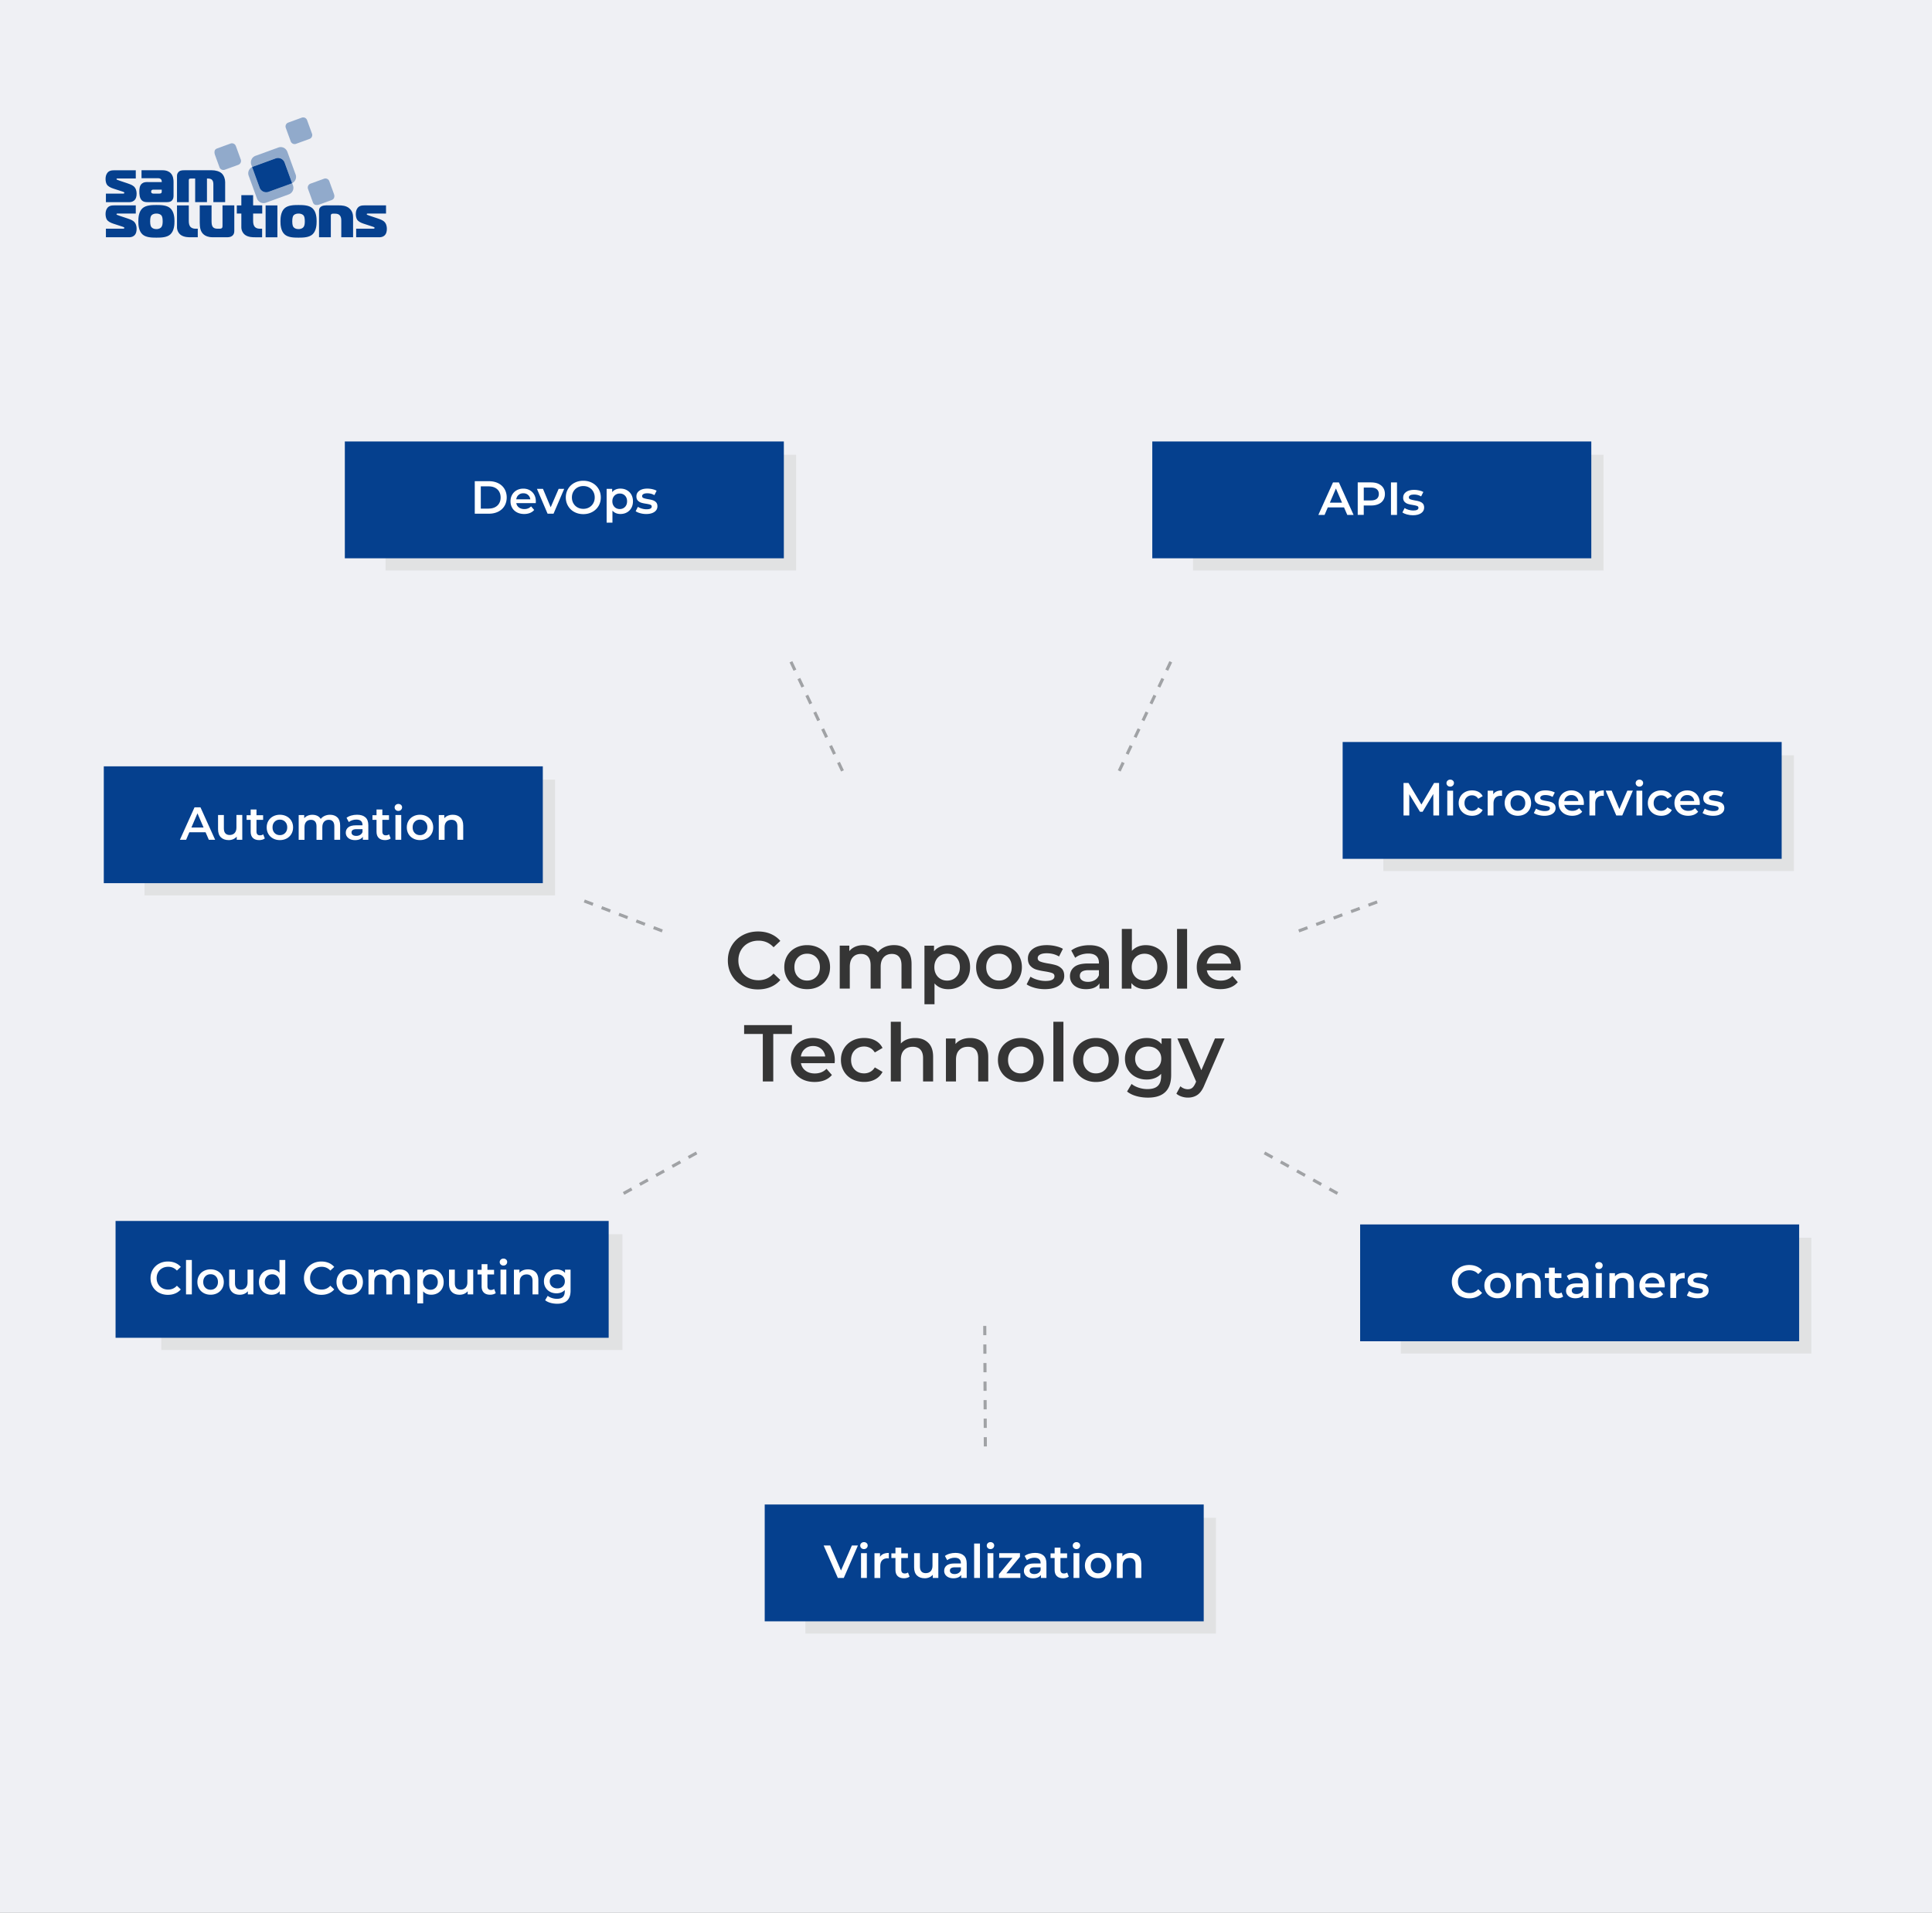 <?xml version="1.0" encoding="UTF-8"?>
<svg xmlns="http://www.w3.org/2000/svg" id="_Слой_5" width="824" height="816">
  <rect width="100%" height="100%" fill="#808080" stroke="none"/>
  <defs>
    <clipPath id="clippath">
      <path d="M0-.27h824v816.53H0z" class="cls-1"></path>
    </clipPath>
    <clipPath id="clippath-1">
      <path d="M15.48 36.6h179.04v90.44H15.48z" class="cls-1"></path>
    </clipPath>
    <clipPath id="clippath-2">
      <path d="M91.41 50.08h51.25v37.46H91.41z" class="cls-1"></path>
    </clipPath>
    <clipPath id="clippath-3">
      <path d="M91.41 61.14h11.38v11.39H91.41z" class="cls-1"></path>
    </clipPath>
    <clipPath id="clippath-4">
      <path d="M121.78 50.08h11.39v11.39h-11.39z" class="cls-1"></path>
    </clipPath>
    <clipPath id="clippath-5">
      <path d="M131.27 76.15h11.39v11.39h-11.39z" class="cls-1"></path>
    </clipPath>
    <clipPath id="clippath-6">
      <path d="M107 62.76h19.26v15.39H107z" class="cls-1"></path>
    </clipPath>
    <clipPath id="clippath-7">
      <path d="M105.87 71.26h19.26v15.39h-19.26z" class="cls-1"></path>
    </clipPath>
    <style>.cls-1{fill:none}.cls-3{fill:#05408e}.cls-4{fill:#fff}.cls-6{fill:#a0a2a5}.cls-7{fill:#e1e2e3}.cls-8{fill:#353535}.cls-16{opacity:.5}</style>
  </defs>
  <g style="clip-path:url(#clippath)">
    <path d="M-.31-.27H824v821.83H-.31z" style="fill:#eff0f4"></path>
    <path d="M316.7 420.49c-1.96-1.06-3.49-2.53-4.6-4.41-1.11-1.88-1.67-3.99-1.67-6.35s.56-4.47 1.68-6.35c1.12-1.88 2.66-3.35 4.62-4.41s4.15-1.6 6.57-1.6c1.97 0 3.76.34 5.39 1.03 1.62.69 3 1.68 4.12 2.99l-2.88 2.71c-1.74-1.88-3.88-2.81-6.42-2.81-1.65 0-3.12.36-4.43 1.08-1.3.72-2.32 1.72-3.06 3-.73 1.28-1.1 2.74-1.1 4.36s.37 3.08 1.1 4.36 1.75 2.28 3.06 3c1.3.72 2.78 1.08 4.43 1.08 2.54 0 4.68-.95 6.42-2.85l2.88 2.75c-1.12 1.3-2.5 2.3-4.14 2.99-1.64.69-3.44 1.03-5.41 1.03-2.43 0-4.62-.53-6.57-1.6ZM339.23 420.78c-1.49-.8-2.65-1.92-3.48-3.35s-1.25-3.05-1.25-4.86.42-3.42 1.25-4.84c.84-1.42 2-2.53 3.48-3.33 1.49-.8 3.16-1.2 5.01-1.2s3.56.4 5.05 1.2c1.49.8 2.65 1.91 3.48 3.33.84 1.42 1.25 3.03 1.25 4.84s-.42 3.43-1.25 4.86-2 2.54-3.48 3.35c-1.49.8-3.17 1.2-5.05 1.2s-3.52-.4-5.01-1.2Zm8.92-4.05c1.03-1.05 1.54-2.44 1.54-4.15s-.51-3.1-1.54-4.15-2.33-1.58-3.91-1.58-2.88.53-3.9 1.58-1.53 2.44-1.53 4.15.51 3.1 1.53 4.15c1.02 1.05 2.32 1.58 3.9 1.58s2.88-.53 3.91-1.58ZM386.76 405.22c1.35 1.34 2.02 3.35 2.02 6.02v10.5h-4.29v-9.95c0-1.6-.35-2.81-1.06-3.62s-1.73-1.22-3.05-1.22c-1.44 0-2.6.48-3.47 1.42-.87.95-1.3 2.3-1.3 4.07v9.3h-4.29v-9.95c0-1.6-.36-2.81-1.06-3.62s-1.73-1.22-3.05-1.22c-1.46 0-2.63.47-3.48 1.41-.86.94-1.29 2.3-1.29 4.08v9.3h-4.29v-18.33h4.08v2.33c.69-.82 1.55-1.45 2.57-1.89 1.03-.43 2.17-.65 3.43-.65 1.37 0 2.59.26 3.65.77s1.91 1.28 2.52 2.28c.76-.96 1.73-1.71 2.92-2.25s2.51-.81 3.95-.81c2.31 0 4.14.67 5.49 2.01ZM409.23 404.38c1.41.78 2.51 1.88 3.31 3.29.8 1.42 1.2 3.06 1.2 4.91s-.4 3.5-1.2 4.93-1.9 2.53-3.31 3.31c-1.41.78-3 1.17-4.79 1.17-2.47 0-4.43-.82-5.87-2.47v8.89h-4.29v-24.98h4.08v2.4c.71-.87 1.58-1.52 2.63-1.96s2.19-.65 3.45-.65c1.78 0 3.38.39 4.79 1.17Zm-1.37 12.36c1.02-1.05 1.53-2.44 1.53-4.15s-.51-3.1-1.53-4.15-2.32-1.58-3.9-1.58c-1.03 0-1.96.23-2.78.7s-1.48 1.14-1.96 2.01c-.48.87-.72 1.88-.72 3.02s.24 2.15.72 3.02c.48.87 1.13 1.54 1.96 2.01s1.75.7 2.78.7c1.58 0 2.88-.53 3.9-1.58ZM421.05 420.78c-1.49-.8-2.65-1.92-3.48-3.35s-1.25-3.05-1.25-4.86.42-3.42 1.25-4.84c.84-1.42 2-2.53 3.48-3.33 1.49-.8 3.16-1.2 5.01-1.2s3.56.4 5.05 1.2c1.49.8 2.65 1.91 3.48 3.33.84 1.42 1.25 3.03 1.25 4.84s-.42 3.43-1.25 4.86-2 2.54-3.48 3.35c-1.49.8-3.17 1.2-5.05 1.2s-3.52-.4-5.01-1.2Zm8.92-4.05c1.03-1.05 1.54-2.44 1.54-4.15s-.51-3.1-1.54-4.15-2.33-1.58-3.91-1.58-2.88.53-3.9 1.58-1.53 2.44-1.53 4.15.51 3.1 1.53 4.15c1.02 1.05 2.32 1.58 3.9 1.58s2.88-.53 3.91-1.58ZM441.26 421.4c-1.42-.39-2.55-.88-3.4-1.48l1.65-3.26c.82.55 1.81.99 2.97 1.32s2.29.5 3.41.5c2.56 0 3.84-.68 3.84-2.03 0-.64-.33-1.09-.98-1.34-.65-.25-1.7-.49-3.14-.72-1.51-.23-2.74-.49-3.69-.79-.95-.3-1.77-.82-2.47-1.56-.7-.74-1.05-1.78-1.05-3.11 0-1.74.73-3.13 2.18-4.17 1.45-1.04 3.41-1.56 5.89-1.56 1.26 0 2.52.14 3.77.43s2.29.67 3.09 1.15l-1.65 3.26c-1.56-.92-3.31-1.37-5.25-1.37-1.26 0-2.21.19-2.87.57s-.98.88-.98 1.49c0 .69.35 1.17 1.05 1.46s1.78.56 3.24.81c1.46.23 2.67.49 3.6.79.94.3 1.74.8 2.42 1.51.67.71 1.01 1.72 1.01 3.02 0 1.72-.74 3.09-2.23 4.12-1.49 1.03-3.51 1.54-6.08 1.54-1.49 0-2.94-.19-4.36-.58ZM470.83 405.15c1.43 1.29 2.15 3.24 2.15 5.85v10.74h-4.05v-2.23c-.53.8-1.27 1.41-2.25 1.84-.97.42-2.15.63-3.52.63s-2.57-.23-3.6-.7c-1.03-.47-1.83-1.12-2.38-1.96-.56-.84-.84-1.78-.84-2.83 0-1.65.61-2.97 1.84-3.97 1.22-1 3.15-1.49 5.78-1.49h4.74v-.27c0-1.28-.38-2.26-1.15-2.95-.77-.69-1.9-1.03-3.41-1.03-1.03 0-2.04.16-3.04.48-1 .32-1.84.77-2.52 1.34l-1.68-3.12c.96-.73 2.12-1.29 3.47-1.68 1.35-.39 2.78-.58 4.29-.58 2.7 0 4.77.65 6.2 1.94Zm-3.91 12.97c.84-.49 1.42-1.19 1.77-2.11v-2.13h-4.43c-2.47 0-3.71.81-3.71 2.44 0 .78.31 1.4.93 1.85s1.48.69 2.57.69 2.03-.25 2.87-.74ZM493.41 404.38c1.41.78 2.51 1.88 3.31 3.29.8 1.42 1.2 3.06 1.2 4.91s-.4 3.5-1.2 4.93-1.9 2.53-3.31 3.31c-1.41.78-3 1.17-4.79 1.17-1.26 0-2.41-.22-3.45-.65a6.623 6.623 0 0 1-2.63-1.96v2.37h-4.08v-25.47h4.29v9.37c.73-.8 1.6-1.41 2.59-1.82 1-.41 2.09-.62 3.28-.62 1.78 0 3.38.39 4.79 1.17Zm-1.37 12.36c1.02-1.05 1.53-2.44 1.53-4.15s-.51-3.1-1.53-4.15-2.32-1.58-3.9-1.58c-1.03 0-1.96.23-2.78.7s-1.48 1.14-1.96 2.01c-.48.87-.72 1.88-.72 3.02s.24 2.15.72 3.02c.48.87 1.13 1.54 1.96 2.01s1.75.7 2.78.7c1.58 0 2.88-.53 3.9-1.58ZM502.01 396.28h4.29v25.47h-4.29v-25.47ZM529.09 413.95h-14.38c.25 1.35.91 2.42 1.97 3.21s2.38 1.18 3.96 1.18c2.01 0 3.67-.66 4.98-1.99l2.3 2.64c-.82.98-1.87 1.73-3.12 2.23-1.26.5-2.68.75-4.26.75-2.01 0-3.79-.4-5.32-1.2-1.53-.8-2.72-1.92-3.55-3.35s-1.25-3.05-1.25-4.86.41-3.39 1.22-4.82 1.94-2.55 3.38-3.35c1.44-.8 3.07-1.2 4.87-1.2s3.38.39 4.79 1.18c1.41.79 2.51 1.9 3.29 3.33.79 1.43 1.18 3.08 1.18 4.96 0 .3-.02.72-.07 1.27Zm-12.68-6.09c-.95.81-1.53 1.89-1.73 3.24h10.4c-.18-1.33-.74-2.4-1.68-3.23-.94-.82-2.11-1.24-3.5-1.24s-2.53.41-3.48 1.22ZM325.33 441.1h-7.96v-3.78h20.39v3.78h-7.96v20.25h-4.46V441.1ZM355.98 453.55H341.6c.25 1.35.91 2.42 1.97 3.21s2.38 1.18 3.96 1.18c2.01 0 3.67-.66 4.98-1.99l2.3 2.64c-.82.98-1.87 1.73-3.12 2.23-1.26.5-2.68.75-4.26.75-2.01 0-3.79-.4-5.32-1.2-1.53-.8-2.72-1.92-3.55-3.35s-1.25-3.05-1.25-4.86.41-3.39 1.22-4.82 1.94-2.55 3.38-3.35c1.44-.8 3.07-1.2 4.87-1.2s3.38.39 4.79 1.18c1.41.79 2.51 1.9 3.29 3.33.79 1.43 1.18 3.08 1.18 4.96 0 .3-.02.72-.07 1.27Zm-12.68-6.09c-.95.81-1.53 1.89-1.73 3.24h10.4c-.18-1.33-.74-2.4-1.68-3.23-.94-.82-2.11-1.24-3.5-1.24s-2.53.41-3.48 1.22ZM363.46 460.38c-1.51-.8-2.69-1.92-3.53-3.35-.85-1.43-1.27-3.05-1.27-4.86s.42-3.42 1.27-4.84c.85-1.42 2.02-2.53 3.52-3.33 1.5-.8 3.21-1.2 5.13-1.2 1.81 0 3.39.37 4.75 1.1s2.39 1.78 3.07 3.16l-3.29 1.92c-.53-.85-1.18-1.48-1.97-1.9a5.43 5.43 0 0 0-2.59-.64c-1.6 0-2.93.52-3.98 1.56-1.05 1.04-1.58 2.43-1.58 4.17s.52 3.13 1.56 4.17 2.37 1.56 4 1.56c.94 0 1.8-.21 2.59-.64.79-.42 1.45-1.06 1.97-1.91l3.29 1.92a7.376 7.376 0 0 1-3.11 3.17c-1.36.74-2.94 1.12-4.72 1.12-1.9 0-3.6-.4-5.11-1.2ZM395.89 444.84c1.4 1.35 2.09 3.35 2.09 6.01v10.5h-4.29v-9.95c0-1.6-.38-2.81-1.13-3.62s-1.83-1.22-3.23-1.22c-1.58 0-2.83.48-3.74 1.42-.92.95-1.37 2.32-1.37 4.1v9.27h-4.29v-25.47h4.29v9.27c.71-.75 1.58-1.33 2.63-1.73 1.04-.4 2.2-.6 3.48-.6 2.31 0 4.16.68 5.56 2.03ZM419.4 444.84c1.4 1.35 2.09 3.35 2.09 6.01v10.5h-4.29v-9.95c0-1.6-.38-2.81-1.13-3.62s-1.83-1.22-3.23-1.22c-1.58 0-2.83.48-3.74 1.42-.92.95-1.37 2.32-1.37 4.1v9.27h-4.29v-18.33h4.08v2.37c.71-.85 1.6-1.49 2.68-1.92s2.29-.65 3.64-.65c2.31 0 4.16.68 5.56 2.03ZM430.35 460.38c-1.49-.8-2.65-1.92-3.48-3.35s-1.25-3.05-1.25-4.86.42-3.42 1.25-4.84c.84-1.42 2-2.53 3.48-3.33 1.49-.8 3.16-1.2 5.01-1.2s3.56.4 5.05 1.2c1.49.8 2.65 1.91 3.48 3.33.84 1.42 1.25 3.03 1.25 4.84s-.42 3.43-1.25 4.86-2 2.54-3.48 3.35c-1.49.8-3.17 1.2-5.05 1.2s-3.52-.4-5.01-1.2Zm8.92-4.05c1.03-1.05 1.54-2.44 1.54-4.15s-.51-3.1-1.54-4.15-2.33-1.58-3.91-1.58-2.88.53-3.9 1.58-1.53 2.44-1.53 4.15.51 3.1 1.53 4.15c1.02 1.05 2.32 1.58 3.9 1.58s2.88-.53 3.91-1.58ZM449.26 435.88h4.29v25.47h-4.29v-25.47ZM462.4 460.38c-1.49-.8-2.65-1.92-3.48-3.35s-1.25-3.05-1.25-4.86.42-3.42 1.25-4.84c.84-1.42 2-2.53 3.48-3.33 1.49-.8 3.16-1.2 5.01-1.2s3.56.4 5.05 1.2c1.49.8 2.65 1.91 3.48 3.33.84 1.42 1.25 3.03 1.25 4.84s-.42 3.43-1.25 4.86-2 2.54-3.48 3.35c-1.49.8-3.17 1.2-5.05 1.2s-3.52-.4-5.01-1.2Zm8.92-4.05c1.03-1.05 1.54-2.44 1.54-4.15s-.51-3.1-1.54-4.15-2.33-1.58-3.91-1.58-2.88.53-3.9 1.58-1.53 2.44-1.53 4.15.51 3.1 1.53 4.15c1.02 1.05 2.32 1.58 3.9 1.58s2.88-.53 3.91-1.58ZM499.5 443.02v15.55c0 6.45-3.29 9.68-9.88 9.68-1.76 0-3.43-.22-5.01-.67s-2.88-1.09-3.91-1.94l1.92-3.23c.8.66 1.81 1.2 3.04 1.6 1.22.4 2.46.6 3.72.6 2.01 0 3.49-.46 4.43-1.37s1.41-2.31 1.41-4.19v-.96c-.73.8-1.63 1.41-2.68 1.82-1.05.41-2.21.62-3.47.62-1.74 0-3.31-.37-4.72-1.12-1.41-.74-2.52-1.79-3.33-3.14s-1.22-2.9-1.22-4.63.41-3.28 1.22-4.62c.81-1.34 1.92-2.37 3.33-3.11 1.41-.73 2.98-1.1 4.72-1.1 1.33 0 2.53.22 3.62.65s2 1.1 2.73 1.99v-2.44h4.08Zm-5.78 12.41c1.04-.97 1.56-2.24 1.56-3.79s-.52-2.78-1.56-3.74c-1.04-.96-2.37-1.44-4-1.44s-2.99.48-4.03 1.44-1.56 2.21-1.56 3.74.52 2.82 1.56 3.79c1.04.97 2.38 1.46 4.03 1.46s2.96-.49 4-1.46ZM522.29 443.02l-8.58 19.8c-.8 1.99-1.77 3.39-2.92 4.2-1.14.81-2.53 1.22-4.15 1.22-.92 0-1.82-.15-2.71-.45-.89-.3-1.62-.71-2.2-1.23l1.72-3.16c.41.39.9.7 1.46.93.56.23 1.13.34 1.7.34.76 0 1.38-.19 1.87-.58.49-.39.94-1.04 1.36-1.96l.31-.72-8-18.4h4.46l5.77 13.56 5.8-13.56h4.12Z" class="cls-8"></path>
    <path d="m419.59 617.06-.02-3.96h1.32l.02 3.95h-1.32Zm-.04-7.91-.02-3.96h1.32l.02 3.95h-1.32Zm-.04-7.91-.02-3.96h1.32l.02 3.95h-1.32Zm-.04-7.91-.02-3.96h1.32l.02 3.95h-1.32Zm-.03-7.91-.02-3.96h1.32l.02 3.95h-1.32Zm-.04-7.91-.02-3.96h1.32l.02 3.95h-1.32Zm-.04-7.91-.02-3.96h1.32l.02 3.95h-1.32ZM477.95 329.14l-1.19-.56 1.69-3.58 1.19.56-1.69 3.58Zm3.38-7.16-1.19-.56 1.69-3.58 1.19.56-1.69 3.58Zm3.38-7.16-1.19-.56 1.69-3.58 1.19.56-1.69 3.58Zm3.38-7.16-1.19-.56 1.69-3.58 1.19.56-1.69 3.58Zm3.38-7.16-1.19-.56 1.69-3.58 1.19.56-1.69 3.58Zm3.38-7.16-1.19-.56 1.69-3.58 1.19.56-1.69 3.58Zm3.38-7.16-1.19-.56 1.69-3.58 1.19.56-1.69 3.58ZM358.72 329.14l-1.69-3.58 1.19-.56 1.69 3.58-1.19.56Zm-3.38-7.16-1.69-3.58 1.19-.56 1.69 3.58-1.19.56Zm-3.38-7.16-1.69-3.58 1.19-.56 1.69 3.58-1.19.56Zm-3.38-7.16-1.69-3.58 1.19-.56 1.69 3.58-1.19.56Zm-3.38-7.16-1.69-3.58 1.19-.56 1.69 3.58-1.19.56Zm-3.38-7.16-1.69-3.58 1.19-.56 1.69 3.58-1.19.56Zm-3.38-7.16-1.69-3.58 1.19-.56 1.69 3.58-1.19.56ZM282.23 397.76l-3.7-1.42.47-1.23 3.7 1.42-.47 1.23Zm-7.39-2.84-3.7-1.42.47-1.23 3.7 1.42-.47 1.23Zm-7.39-2.84-3.7-1.42.47-1.23 3.7 1.42-.47 1.23Zm-7.39-2.84-3.7-1.42.47-1.23 3.7 1.42-.47 1.23Zm-7.39-2.84-3.7-1.42.47-1.23 3.7 1.42-.47 1.23ZM266.28 509.7l-.64-1.16 3.46-1.92.64 1.16-3.46 1.92Zm6.92-3.84-.64-1.16 3.46-1.92.64 1.16-3.46 1.92Zm6.92-3.84-.64-1.16 3.46-1.92.64 1.16-3.46 1.92Zm6.92-3.84-.64-1.16 3.46-1.92.64 1.16-3.46 1.92Zm6.92-3.84-.64-1.16 3.46-1.92.64 1.16-3.46 1.92ZM554.16 397.76l-.46-1.24 3.71-1.38.46 1.24-3.71 1.38Zm7.43-2.75-.46-1.24 3.71-1.38.46 1.24-3.71 1.38Zm7.43-2.75-.46-1.24 3.71-1.38.46 1.24-3.71 1.38Zm7.43-2.75-.46-1.24 3.71-1.38.46 1.24-3.71 1.38Zm7.43-2.75-.46-1.24 3.71-1.38.46 1.24-3.71 1.38ZM570.12 509.7l-3.46-1.92.64-1.16 3.46 1.92-.64 1.16Zm-6.92-3.84-3.46-1.92.64-1.16 3.46 1.92-.64 1.16Zm-6.92-3.84-3.46-1.92.64-1.16 3.46 1.92-.64 1.16Zm-6.92-3.84-3.46-1.92.64-1.16 3.46 1.92-.64 1.16Zm-6.92-3.84-3.46-1.92.64-1.16 3.46 1.92-.64 1.16Z" class="cls-6"></path>
    <path d="M164.43 194h175.1v49.39h-175.1z" class="cls-7"></path>
    <path d="M147.07 188.33h187.24v49.84H147.07z" class="cls-3"></path>
    <path d="M202.49 205.28h6.06c1.48 0 2.79.29 3.94.86 1.15.57 2.04 1.39 2.67 2.44.63 1.05.95 2.26.95 3.63s-.32 2.58-.95 3.63c-.63 1.05-1.52 1.86-2.67 2.44-1.15.57-2.46.86-3.94.86h-6.06v-13.86Zm5.94 11.68c1.02 0 1.91-.19 2.68-.58s1.37-.94 1.78-1.66c.42-.72.62-1.55.62-2.5s-.21-1.79-.62-2.5c-.42-.72-1.01-1.27-1.78-1.66s-1.67-.58-2.68-.58h-3.37v9.5h3.37ZM228.5 214.64h-8.3c.14.78.52 1.4 1.14 1.85.61.46 1.38.68 2.29.68 1.16 0 2.12-.38 2.87-1.15l1.33 1.52c-.47.57-1.08 1-1.8 1.29-.73.29-1.55.44-2.46.44-1.16 0-2.18-.23-3.07-.69s-1.57-1.11-2.05-1.93-.72-1.76-.72-2.8.23-1.96.7-2.78c.47-.83 1.12-1.47 1.95-1.93.83-.46 1.77-.69 2.81-.69s1.95.23 2.76.68c.81.46 1.45 1.1 1.9 1.92.46.83.68 1.78.68 2.86 0 .17-.01.42-.04.73Zm-7.32-3.51c-.55.47-.88 1.09-1 1.87h6c-.11-.76-.43-1.39-.97-1.86-.54-.48-1.21-.71-2.02-.71s-1.46.23-2.01.7ZM240.62 208.56l-4.53 10.57h-2.55l-4.53-10.57h2.57l3.29 7.84 3.39-7.84h2.38ZM244.96 218.41a6.691 6.691 0 0 1-2.67-2.55c-.65-1.09-.97-2.31-.97-3.65s.32-2.56.97-3.65a6.823 6.823 0 0 1 2.67-2.55c1.14-.61 2.41-.92 3.82-.92s2.69.31 3.82.92c1.14.61 2.03 1.46 2.67 2.54.65 1.08.97 2.3.97 3.66s-.32 2.58-.97 3.66a6.868 6.868 0 0 1-2.67 2.54c-1.14.61-2.41.92-3.82.92s-2.69-.31-3.82-.92Zm6.32-1.96c.74-.42 1.32-1 1.74-1.74.42-.75.63-1.58.63-2.5s-.21-1.76-.63-2.5c-.42-.75-1-1.33-1.74-1.74-.74-.42-1.57-.62-2.49-.62s-1.76.21-2.5.62c-.74.42-1.32 1-1.74 1.74-.42.75-.63 1.58-.63 2.5s.21 1.76.63 2.5c.42.75 1 1.33 1.74 1.74.74.42 1.57.62 2.5.62s1.75-.21 2.49-.62ZM267.36 209.12c.81.45 1.45 1.08 1.91 1.9.46.82.69 1.76.69 2.83s-.23 2.02-.69 2.84c-.46.83-1.1 1.46-1.91 1.91-.81.45-1.73.67-2.76.67-1.43 0-2.55-.48-3.39-1.43v5.13h-2.48v-14.41h2.36v1.39c.41-.5.91-.88 1.51-1.13.6-.25 1.26-.38 1.99-.38 1.03 0 1.95.22 2.76.67Zm-.79 7.13c.59-.61.88-1.41.88-2.4s-.29-1.79-.88-2.4c-.59-.61-1.34-.91-2.25-.91-.59 0-1.13.14-1.6.41s-.85.66-1.13 1.16-.42 1.08-.42 1.74.14 1.24.42 1.74.65.89 1.13 1.16 1.01.41 1.6.41c.91 0 1.66-.3 2.25-.91ZM273.07 218.94c-.82-.22-1.47-.51-1.96-.85l.95-1.88c.47.32 1.05.57 1.71.76.67.19 1.32.29 1.97.29 1.48 0 2.22-.39 2.22-1.17 0-.37-.19-.63-.56-.77-.38-.15-.98-.28-1.81-.42-.87-.13-1.58-.28-2.13-.46s-1.02-.47-1.43-.9c-.4-.43-.6-1.03-.6-1.79 0-1 .42-1.8 1.26-2.41.84-.6 1.97-.9 3.4-.9.73 0 1.45.08 2.18.25.73.17 1.32.39 1.78.66l-.95 1.88c-.9-.53-1.91-.79-3.03-.79-.73 0-1.28.11-1.65.33s-.56.51-.56.86c0 .4.2.68.6.84.4.17 1.03.32 1.87.47.84.13 1.54.28 2.08.46s1.01.46 1.4.87c.39.41.58.99.58 1.74 0 .99-.43 1.78-1.29 2.38-.86.59-2.03.89-3.5.89-.86 0-1.7-.11-2.51-.34Z" class="cls-4"></path>
    <path d="M61.62 332.59h175.1v49.39H61.62z" class="cls-7"></path>
    <path d="M44.27 326.92h187.24v49.84H44.27z" class="cls-3"></path>
    <path d="M87.68 355.05h-6.93l-1.37 3.21h-2.65l6.24-13.86h2.53l6.26 13.86h-2.69l-1.39-3.21Zm-.85-2.02-2.61-6.06-2.59 6.06h5.21ZM103.33 347.68v10.57h-2.36v-1.35c-.4.47-.89.84-1.49 1.1s-1.23.39-1.92.39c-1.41 0-2.53-.39-3.34-1.18-.81-.79-1.22-1.95-1.22-3.49v-6.04h2.48v5.7c0 .95.21 1.66.64 2.13.43.47 1.04.7 1.83.7.88 0 1.59-.27 2.11-.82.52-.55.78-1.34.78-2.37v-5.35h2.48ZM112.93 357.68c-.29.24-.64.42-1.06.53-.42.12-.85.18-1.32.18-1.16 0-2.06-.3-2.69-.91-.63-.61-.95-1.49-.95-2.65v-5.09h-1.74v-1.98h1.74v-2.42h2.48v2.42h2.83v1.98h-2.83v5.03c0 .51.13.91.38 1.18.25.27.61.4 1.09.4.55 0 1.02-.14 1.39-.43l.69 1.76ZM116.47 357.7c-.86-.46-1.53-1.11-2.01-1.93s-.72-1.76-.72-2.8.24-1.97.72-2.79 1.15-1.46 2.01-1.92c.86-.46 1.82-.69 2.89-.69s2.05.23 2.91.69c.86.46 1.53 1.1 2.01 1.92s.72 1.75.72 2.79-.24 1.98-.72 2.8-1.15 1.47-2.01 1.93c-.86.46-1.83.69-2.91.69s-2.03-.23-2.89-.69Zm5.15-2.34c.59-.61.89-1.41.89-2.4s-.3-1.79-.89-2.4-1.35-.91-2.26-.91-1.66.3-2.25.91c-.59.61-.88 1.41-.88 2.4s.29 1.79.88 2.4c.59.61 1.34.91 2.25.91s1.66-.3 2.26-.91ZM143.9 348.72c.78.77 1.17 1.93 1.17 3.48v6.06h-2.48v-5.74c0-.92-.2-1.62-.61-2.09-.41-.47-1-.7-1.76-.7-.83 0-1.5.27-2 .82s-.75 1.33-.75 2.35v5.37h-2.48v-5.74c0-.92-.2-1.62-.61-2.09-.41-.47-1-.7-1.76-.7-.85 0-1.51.27-2.01.81s-.74 1.33-.74 2.36v5.37h-2.48v-10.57h2.36v1.35c.4-.47.89-.84 1.49-1.09.59-.25 1.25-.38 1.98-.38.79 0 1.5.15 2.11.44.61.3 1.1.74 1.46 1.32.44-.55 1-.99 1.68-1.3.69-.31 1.45-.47 2.28-.47 1.33 0 2.39.39 3.17 1.16ZM155.85 348.68c.83.75 1.24 1.87 1.24 3.38v6.2h-2.34v-1.29c-.3.46-.74.81-1.3 1.06-.56.24-1.24.37-2.03.37s-1.49-.14-2.08-.41c-.59-.27-1.05-.65-1.38-1.13s-.48-1.03-.48-1.63c0-.95.35-1.71 1.06-2.29.71-.57 1.82-.86 3.34-.86h2.73v-.16c0-.74-.22-1.31-.66-1.7s-1.1-.59-1.97-.59c-.59 0-1.18.09-1.75.28-.57.19-1.06.44-1.46.77l-.97-1.8c.55-.42 1.22-.75 2-.97s1.6-.34 2.48-.34c1.56 0 2.75.37 3.57 1.12Zm-2.26 7.49c.48-.28.82-.69 1.02-1.22v-1.23h-2.55c-1.43 0-2.14.47-2.14 1.41 0 .45.18.81.53 1.07.36.26.85.4 1.49.4s1.17-.14 1.65-.43ZM166.61 357.68c-.29.24-.64.42-1.06.53-.42.12-.85.18-1.32.18-1.16 0-2.06-.3-2.69-.91-.63-.61-.95-1.49-.95-2.65v-5.09h-1.74v-1.98h1.74v-2.42h2.48v2.42h2.83v1.98h-2.83v5.03c0 .51.13.91.38 1.18.25.27.61.4 1.09.4.55 0 1.02-.14 1.39-.43l.69 1.76ZM168.77 345.51c-.3-.28-.46-.64-.46-1.06s.15-.77.46-1.06c.3-.28.68-.43 1.13-.43s.83.14 1.13.41c.3.27.46.61.46 1.02 0 .44-.15.8-.45 1.1-.3.3-.68.45-1.14.45s-.83-.14-1.13-.43Zm-.12 2.17h2.48v10.57h-2.48v-10.57ZM176.23 357.7c-.86-.46-1.53-1.11-2.01-1.93s-.72-1.76-.72-2.8.24-1.97.72-2.79 1.15-1.46 2.01-1.92c.86-.46 1.82-.69 2.89-.69s2.05.23 2.91.69c.86.46 1.53 1.1 2.01 1.92s.72 1.75.72 2.79-.24 1.98-.72 2.8-1.15 1.47-2.01 1.93c-.86.46-1.83.69-2.91.69s-2.03-.23-2.89-.69Zm5.15-2.34c.59-.61.89-1.41.89-2.4s-.3-1.79-.89-2.4-1.35-.91-2.26-.91-1.66.3-2.25.91c-.59.61-.88 1.41-.88 2.4s.29 1.79.88 2.4c.59.61 1.34.91 2.25.91s1.66-.3 2.26-.91ZM196.35 348.73c.8.78 1.21 1.93 1.21 3.47v6.06h-2.48v-5.74c0-.92-.22-1.62-.65-2.09-.44-.47-1.06-.7-1.86-.7-.91 0-1.63.27-2.16.82-.53.55-.79 1.34-.79 2.37v5.35h-2.48V347.7h2.36v1.37c.41-.49.92-.86 1.54-1.11.62-.25 1.32-.38 2.1-.38 1.33 0 2.4.39 3.21 1.17Z" class="cls-4"></path>
    <path d="M68.79 526.53h196.68v49.39H68.79z" class="cls-7"></path>
    <path d="M49.29 520.86H259.6v49.84H49.29z" class="cls-3"></path>
    <path d="M67.81 551.48a6.748 6.748 0 0 1-2.65-2.54c-.64-1.08-.96-2.3-.96-3.66s.32-2.58.97-3.66a6.91 6.91 0 0 1 2.66-2.54c1.13-.61 2.39-.92 3.79-.92 1.13 0 2.17.2 3.11.59s1.73.97 2.38 1.72l-1.66 1.56c-1-1.08-2.24-1.62-3.7-1.62-.95 0-1.8.21-2.55.62-.75.42-1.34.99-1.76 1.73-.42.74-.63 1.58-.63 2.51s.21 1.78.63 2.51c.42.74 1.01 1.32 1.76 1.73.75.42 1.6.62 2.55.62 1.47 0 2.7-.55 3.7-1.64l1.66 1.58a6.27 6.27 0 0 1-2.39 1.72c-.94.4-1.98.59-3.12.59-1.4 0-2.66-.31-3.79-.92ZM79.34 537.51h2.48v14.69h-2.48v-14.69ZM86.92 551.64c-.86-.46-1.53-1.11-2.01-1.93s-.72-1.76-.72-2.8.24-1.97.72-2.79 1.15-1.46 2.01-1.92c.86-.46 1.82-.69 2.89-.69s2.05.23 2.91.69c.86.46 1.53 1.1 2.01 1.92s.72 1.75.72 2.79-.24 1.98-.72 2.8-1.15 1.47-2.01 1.93c-.86.46-1.83.69-2.91.69s-2.03-.23-2.89-.69Zm5.15-2.34c.59-.61.89-1.41.89-2.4s-.3-1.79-.89-2.4-1.35-.91-2.26-.91-1.66.3-2.25.91c-.59.61-.88 1.41-.88 2.4s.29 1.79.88 2.4c.59.61 1.34.91 2.25.91s1.66-.3 2.26-.91ZM108.07 541.63v10.57h-2.36v-1.35c-.4.47-.89.84-1.49 1.1s-1.23.39-1.92.39c-1.41 0-2.53-.39-3.34-1.18-.81-.79-1.22-1.95-1.22-3.49v-6.04h2.48v5.7c0 .95.21 1.66.64 2.13.43.47 1.04.7 1.83.7.88 0 1.59-.27 2.11-.82.52-.55.78-1.34.78-2.37v-5.35h2.48ZM121.67 537.51v14.69h-2.38v-1.37c-.41.5-.92.88-1.51 1.13-.6.25-1.26.38-1.99.38-1.02 0-1.93-.22-2.74-.67a4.872 4.872 0 0 1-1.91-1.91c-.46-.83-.69-1.77-.69-2.84s.23-2.01.69-2.83c.46-.82 1.1-1.45 1.91-1.9.81-.45 1.72-.67 2.74-.67.7 0 1.34.12 1.92.36.58.24 1.08.59 1.49 1.07v-5.43h2.48Zm-3.98 12.31c.48-.27.85-.66 1.13-1.16s.42-1.08.42-1.74-.14-1.24-.42-1.74-.65-.89-1.13-1.16c-.47-.27-1.01-.41-1.6-.41s-1.13.14-1.6.41-.85.66-1.13 1.16-.42 1.08-.42 1.74.14 1.24.42 1.74.65.89 1.13 1.16 1.01.41 1.6.41 1.13-.14 1.6-.41ZM133.25 551.48a6.748 6.748 0 0 1-2.65-2.54c-.64-1.08-.96-2.3-.96-3.66s.32-2.58.97-3.66a6.91 6.91 0 0 1 2.66-2.54c1.13-.61 2.39-.92 3.79-.92 1.13 0 2.17.2 3.11.59s1.73.97 2.38 1.72l-1.66 1.56c-1-1.08-2.24-1.62-3.7-1.62-.95 0-1.8.21-2.55.62-.75.42-1.34.99-1.76 1.73-.42.74-.63 1.58-.63 2.51s.21 1.78.63 2.51c.42.74 1.01 1.32 1.76 1.73.75.42 1.6.62 2.55.62 1.47 0 2.7-.55 3.7-1.64l1.66 1.58a6.27 6.27 0 0 1-2.39 1.72c-.94.4-1.98.59-3.12.59-1.4 0-2.66-.31-3.79-.92ZM146.25 551.64c-.86-.46-1.53-1.11-2.01-1.93s-.72-1.76-.72-2.8.24-1.97.72-2.79 1.15-1.46 2.01-1.92c.86-.46 1.82-.69 2.89-.69s2.05.23 2.91.69c.86.46 1.53 1.1 2.01 1.92s.72 1.75.72 2.79-.24 1.98-.72 2.8-1.15 1.47-2.01 1.93c-.86.46-1.83.69-2.91.69s-2.03-.23-2.89-.69Zm5.15-2.34c.59-.61.89-1.41.89-2.4s-.3-1.79-.89-2.4-1.35-.91-2.26-.91-1.66.3-2.25.91c-.59.61-.88 1.41-.88 2.4s.29 1.79.88 2.4c.59.61 1.34.91 2.25.91s1.66-.3 2.26-.91ZM173.67 542.66c.78.77 1.17 1.93 1.17 3.48v6.06h-2.48v-5.74c0-.92-.2-1.62-.61-2.09-.41-.47-1-.7-1.76-.7-.83 0-1.5.27-2 .82s-.75 1.33-.75 2.35v5.37h-2.48v-5.74c0-.92-.2-1.62-.61-2.09-.41-.47-1-.7-1.76-.7-.85 0-1.51.27-2.01.81s-.74 1.33-.74 2.36v5.37h-2.48v-10.57h2.36V543c.4-.47.89-.84 1.49-1.09.59-.25 1.25-.38 1.98-.38.79 0 1.5.15 2.11.44.61.3 1.1.74 1.46 1.32.44-.55 1-.99 1.68-1.3.69-.31 1.45-.47 2.28-.47 1.33 0 2.39.39 3.17 1.16ZM186.63 542.18c.81.45 1.45 1.08 1.91 1.9.46.82.69 1.76.69 2.83s-.23 2.02-.69 2.84c-.46.83-1.1 1.46-1.91 1.91-.81.45-1.73.67-2.76.67-1.43 0-2.55-.48-3.39-1.43v5.13H178v-14.41h2.36v1.39c.41-.5.91-.88 1.51-1.13.6-.25 1.26-.38 1.99-.38 1.03 0 1.95.22 2.76.67Zm-.79 7.13c.59-.61.88-1.41.88-2.4s-.29-1.79-.88-2.4c-.59-.61-1.34-.91-2.25-.91-.59 0-1.13.14-1.6.41s-.85.66-1.13 1.16-.42 1.08-.42 1.74.14 1.24.42 1.74.65.89 1.13 1.16 1.01.41 1.6.41c.91 0 1.66-.3 2.25-.91ZM201.83 541.63v10.57h-2.36v-1.35c-.4.47-.89.84-1.49 1.1s-1.23.39-1.92.39c-1.41 0-2.53-.39-3.34-1.18-.81-.79-1.22-1.95-1.22-3.49v-6.04h2.48v5.7c0 .95.21 1.66.64 2.13.43.47 1.04.7 1.83.7.88 0 1.59-.27 2.11-.82.52-.55.78-1.34.78-2.37v-5.35h2.48ZM211.43 551.62c-.29.24-.64.42-1.06.53-.42.12-.85.18-1.32.18-1.16 0-2.06-.3-2.69-.91-.63-.61-.95-1.49-.95-2.65v-5.09h-1.74v-1.98h1.74v-2.42h2.48v2.42h2.83v1.98h-2.83v5.03c0 .51.13.91.38 1.18.25.27.61.4 1.09.4.55 0 1.02-.14 1.39-.43l.69 1.76ZM213.59 539.46c-.3-.28-.46-.64-.46-1.06s.15-.77.46-1.06c.3-.28.68-.43 1.13-.43s.83.14 1.13.41c.3.27.46.61.46 1.02 0 .44-.15.8-.45 1.1-.3.3-.68.45-1.14.45s-.83-.14-1.13-.43Zm-.12 2.17h2.48v10.57h-2.48v-10.57ZM228.4 542.67c.8.78 1.21 1.93 1.21 3.47v6.06h-2.48v-5.74c0-.92-.22-1.62-.65-2.09-.44-.47-1.06-.7-1.86-.7-.91 0-1.63.27-2.16.82-.53.55-.79 1.34-.79 2.37v5.35h-2.48v-10.57h2.36v1.37c.41-.49.92-.86 1.54-1.11.62-.25 1.32-.38 2.1-.38 1.33 0 2.4.39 3.21 1.17ZM243.35 541.63v8.97c0 3.72-1.9 5.58-5.7 5.58-1.02 0-1.98-.13-2.89-.39-.91-.26-1.66-.63-2.26-1.12l1.11-1.86c.46.38 1.05.69 1.75.92.71.23 1.42.35 2.15.35 1.16 0 2.01-.26 2.55-.79s.81-1.33.81-2.42v-.55c-.42.46-.94.81-1.54 1.05s-1.27.36-2 .36c-1 0-1.91-.21-2.72-.64a4.848 4.848 0 0 1-1.92-1.81c-.47-.78-.7-1.67-.7-2.67s.23-1.89.7-2.66a4.8 4.8 0 0 1 1.92-1.79c.81-.42 1.72-.63 2.72-.63.77 0 1.46.13 2.09.38.63.25 1.15.63 1.57 1.15v-1.41h2.36Zm-3.34 7.16c.6-.56.9-1.29.9-2.19s-.3-1.6-.9-2.16-1.37-.83-2.31-.83-1.73.28-2.33.83-.9 1.27-.9 2.16.3 1.63.9 2.19c.6.56 1.38.84 2.33.84s1.71-.28 2.31-.84Z" class="cls-4"></path>
    <path d="M508.81 194h175.1v49.39h-175.1z" class="cls-7"></path>
    <path d="M491.45 188.33h187.24v49.84H491.45z" class="cls-3"></path>
    <path d="M573.23 216.46h-6.93l-1.37 3.21h-2.65l6.24-13.86h2.53l6.26 13.86h-2.69l-1.39-3.21Zm-.85-2.02-2.61-6.06-2.59 6.06h5.21ZM587.91 206.4c.89.4 1.57.96 2.05 1.7.47.74.71 1.62.71 2.63s-.24 1.88-.71 2.62c-.48.75-1.16 1.32-2.05 1.71-.89.4-1.94.59-3.14.59h-3.13v4h-2.57v-13.86h5.7c1.2 0 2.25.2 3.14.59Zm-.7 6.38c.58-.48.87-1.16.87-2.04s-.29-1.56-.87-2.04c-.58-.48-1.43-.71-2.55-.71h-3.01v5.5h3.01c1.12 0 1.97-.24 2.55-.71ZM593.25 205.81h2.57v13.86h-2.57v-13.86ZM600.08 219.47c-.82-.22-1.47-.51-1.96-.85l.95-1.88c.47.32 1.05.57 1.71.76.67.19 1.32.29 1.97.29 1.48 0 2.22-.39 2.22-1.17 0-.37-.19-.63-.56-.77-.38-.15-.98-.28-1.81-.42-.87-.13-1.58-.28-2.13-.46s-1.02-.47-1.43-.9c-.4-.43-.6-1.03-.6-1.79 0-1 .42-1.8 1.26-2.41.84-.6 1.97-.9 3.4-.9.73 0 1.45.08 2.18.25.73.17 1.32.39 1.78.66l-.95 1.88c-.9-.53-1.91-.79-3.03-.79-.73 0-1.28.11-1.65.33s-.56.51-.56.86c0 .4.2.68.6.84.4.17 1.03.32 1.87.47.84.13 1.54.28 2.08.46s1.01.46 1.4.87c.39.41.58.99.58 1.74 0 .99-.43 1.78-1.29 2.38-.86.59-2.03.89-3.5.89-.86 0-1.7-.11-2.51-.34Z" class="cls-4"></path>
    <path d="M590 322.21h175.1v49.39H590z" class="cls-7"></path>
    <path d="M572.64 316.54h187.24v49.84H572.64z" class="cls-3"></path>
    <path d="m611.33 347.88-.02-9.19-4.55 7.6h-1.15l-4.55-7.48v9.07h-2.45v-13.86h2.12l5.5 9.19 5.41-9.19h2.12l.02 13.86h-2.44ZM617.39 335.14c-.3-.28-.46-.64-.46-1.06s.15-.77.46-1.06c.3-.28.68-.43 1.13-.43s.83.14 1.13.41c.3.27.46.61.46 1.02 0 .44-.15.8-.45 1.1-.3.3-.68.45-1.14.45s-.83-.14-1.13-.43Zm-.12 2.17h2.48v10.57h-2.48v-10.57ZM624.9 347.32c-.87-.46-1.55-1.11-2.04-1.93s-.73-1.76-.73-2.8.24-1.97.73-2.79 1.17-1.46 2.03-1.92c.86-.46 1.85-.69 2.96-.69 1.04 0 1.96.21 2.74.63.79.42 1.38 1.03 1.77 1.82l-1.9 1.11a3 3 0 0 0-1.14-1.1c-.46-.24-.95-.37-1.5-.37-.92 0-1.69.3-2.3.9-.61.6-.91 1.4-.91 2.41s.3 1.8.9 2.41 1.37.9 2.31.9c.54 0 1.04-.12 1.5-.37.46-.24.84-.61 1.14-1.1l1.9 1.11c-.41.79-1.01 1.4-1.79 1.83-.79.43-1.69.64-2.72.64-1.1 0-2.08-.23-2.95-.69ZM640.62 337.19v2.36c-.21-.04-.4-.06-.57-.06-.96 0-1.72.28-2.26.84-.54.56-.81 1.37-.81 2.43v5.13h-2.48v-10.57h2.36v1.54c.71-1.11 1.97-1.66 3.76-1.66ZM644.48 347.32c-.86-.46-1.53-1.11-2.01-1.93s-.72-1.76-.72-2.8.24-1.97.72-2.79 1.15-1.46 2.01-1.92c.86-.46 1.82-.69 2.89-.69s2.05.23 2.91.69c.86.46 1.53 1.1 2.01 1.92s.72 1.75.72 2.79-.24 1.98-.72 2.8-1.15 1.47-2.01 1.93c-.86.46-1.83.69-2.91.69s-2.03-.23-2.89-.69Zm5.15-2.34c.59-.61.89-1.41.89-2.4s-.3-1.79-.89-2.4-1.35-.91-2.26-.91-1.66.3-2.25.91c-.59.61-.88 1.41-.88 2.4s.29 1.79.88 2.4c.59.61 1.34.91 2.25.91s1.66-.3 2.26-.91ZM656.14 347.68c-.82-.22-1.47-.51-1.96-.85l.95-1.88c.47.32 1.05.57 1.71.76.67.19 1.32.29 1.97.29 1.48 0 2.22-.39 2.22-1.17 0-.37-.19-.63-.56-.77-.38-.15-.98-.28-1.81-.42-.87-.13-1.58-.28-2.13-.46s-1.02-.47-1.43-.9c-.4-.43-.6-1.03-.6-1.79 0-1 .42-1.8 1.26-2.41.84-.6 1.97-.9 3.4-.9.73 0 1.45.08 2.18.25.73.17 1.32.39 1.78.66l-.95 1.88c-.9-.53-1.91-.79-3.03-.79-.73 0-1.28.11-1.65.33s-.56.51-.56.86c0 .4.2.68.6.84.4.17 1.03.32 1.87.47.84.13 1.54.28 2.08.46s1.01.46 1.4.87c.39.41.58.99.58 1.74 0 .99-.43 1.78-1.29 2.38-.86.59-2.03.89-3.5.89-.86 0-1.7-.11-2.51-.34ZM675.49 343.38h-8.3c.14.78.52 1.4 1.14 1.85.61.46 1.38.68 2.29.68 1.16 0 2.12-.38 2.87-1.15l1.33 1.52c-.47.57-1.08 1-1.8 1.29-.73.29-1.55.44-2.46.44-1.16 0-2.18-.23-3.07-.69s-1.57-1.11-2.05-1.93-.72-1.76-.72-2.8.23-1.96.7-2.78c.47-.83 1.12-1.47 1.95-1.93.83-.46 1.77-.69 2.81-.69s1.95.23 2.76.68c.81.46 1.45 1.1 1.9 1.92.46.83.68 1.78.68 2.86 0 .17-.01.42-.04.73Zm-7.32-3.51c-.55.47-.88 1.09-1 1.87h6c-.11-.76-.43-1.39-.97-1.86-.54-.48-1.21-.71-2.02-.71s-1.46.23-2.01.7ZM684.02 337.19v2.36c-.21-.04-.4-.06-.57-.06-.96 0-1.72.28-2.26.84-.54.56-.81 1.37-.81 2.43v5.13h-2.48v-10.57h2.36v1.54c.71-1.11 1.97-1.66 3.76-1.66ZM696.42 337.3l-4.53 10.57h-2.55l-4.53-10.57h2.57l3.29 7.84 3.39-7.84h2.38ZM698.08 335.14c-.3-.28-.46-.64-.46-1.06s.15-.77.46-1.06c.3-.28.68-.43 1.13-.43s.83.14 1.13.41c.3.27.46.61.46 1.02 0 .44-.15.8-.45 1.1-.3.3-.68.45-1.14.45s-.83-.14-1.13-.43Zm-.12 2.17h2.48v10.57h-2.48v-10.57ZM705.58 347.32c-.87-.46-1.55-1.11-2.04-1.93s-.73-1.76-.73-2.8.24-1.97.73-2.79 1.17-1.46 2.03-1.92c.86-.46 1.85-.69 2.96-.69 1.04 0 1.96.21 2.74.63.79.42 1.38 1.03 1.77 1.82l-1.9 1.11a3 3 0 0 0-1.14-1.1c-.46-.24-.95-.37-1.5-.37-.92 0-1.69.3-2.3.9-.61.6-.91 1.4-.91 2.41s.3 1.8.9 2.41 1.37.9 2.31.9c.54 0 1.04-.12 1.5-.37.46-.24.84-.61 1.14-1.1l1.9 1.11c-.41.79-1.01 1.4-1.79 1.83-.79.43-1.69.64-2.72.64-1.1 0-2.08-.23-2.95-.69ZM724.93 343.38h-8.3c.14.78.52 1.4 1.14 1.85.61.46 1.38.68 2.29.68 1.16 0 2.12-.38 2.87-1.15l1.33 1.52c-.47.57-1.08 1-1.8 1.29-.73.29-1.55.44-2.46.44-1.16 0-2.18-.23-3.07-.69s-1.57-1.11-2.05-1.93-.72-1.76-.72-2.8.23-1.96.7-2.78c.47-.83 1.12-1.47 1.95-1.93.83-.46 1.77-.69 2.81-.69s1.95.23 2.76.68c.81.46 1.45 1.1 1.9 1.92.46.83.68 1.78.68 2.86 0 .17-.01.42-.04.73Zm-7.32-3.51c-.55.47-.88 1.09-1 1.87h6c-.11-.76-.43-1.39-.97-1.86-.54-.48-1.21-.71-2.02-.71s-1.46.23-2.01.7ZM728.1 347.68c-.82-.22-1.47-.51-1.96-.85l.95-1.88c.47.32 1.05.57 1.71.76.67.19 1.32.29 1.97.29 1.48 0 2.22-.39 2.22-1.17 0-.37-.19-.63-.56-.77-.38-.15-.98-.28-1.81-.42-.87-.13-1.58-.28-2.13-.46s-1.02-.47-1.43-.9c-.4-.43-.6-1.03-.6-1.79 0-1 .42-1.8 1.26-2.41.84-.6 1.97-.9 3.4-.9.73 0 1.45.08 2.18.25.73.17 1.32.39 1.78.66l-.95 1.88c-.9-.53-1.91-.79-3.03-.79-.73 0-1.28.11-1.65.33s-.56.51-.56.86c0 .4.2.68.6.84.4.17 1.03.32 1.87.47.84.13 1.54.28 2.08.46s1.01.46 1.4.87c.39.41.58.99.58 1.74 0 .99-.43 1.78-1.29 2.38-.86.59-2.03.89-3.5.89-.86 0-1.7-.11-2.51-.34Z" class="cls-4"></path>
    <path d="M597.45 528.02h175.1v49.39h-175.1z" class="cls-7"></path>
    <path d="M580.1 522.35h187.24v49.84H580.1z" class="cls-3"></path>
    <path d="M622.82 552.97a6.748 6.748 0 0 1-2.65-2.54c-.64-1.08-.96-2.3-.96-3.66s.32-2.58.97-3.66a6.91 6.91 0 0 1 2.66-2.54c1.13-.61 2.39-.92 3.79-.92 1.13 0 2.17.2 3.11.59s1.73.97 2.38 1.72l-1.66 1.56c-1-1.08-2.24-1.62-3.7-1.62-.95 0-1.8.21-2.55.62-.75.42-1.34.99-1.76 1.73-.42.74-.63 1.58-.63 2.51s.21 1.78.63 2.51c.42.74 1.01 1.32 1.76 1.73.75.42 1.6.62 2.55.62 1.47 0 2.7-.55 3.7-1.64l1.66 1.58a6.27 6.27 0 0 1-2.39 1.72c-.94.4-1.98.59-3.12.59-1.4 0-2.66-.31-3.79-.92ZM635.82 553.14c-.86-.46-1.53-1.11-2.01-1.93s-.72-1.76-.72-2.8.24-1.97.72-2.79 1.15-1.46 2.01-1.92c.86-.46 1.82-.69 2.89-.69s2.05.23 2.91.69c.86.46 1.53 1.1 2.01 1.92s.72 1.75.72 2.79-.24 1.98-.72 2.8-1.15 1.47-2.01 1.93c-.86.46-1.83.69-2.91.69s-2.03-.23-2.89-.69Zm5.15-2.34c.59-.61.89-1.41.89-2.4s-.3-1.79-.89-2.4-1.35-.91-2.26-.91-1.66.3-2.25.91c-.59.61-.88 1.41-.88 2.4s.29 1.79.88 2.4c.59.61 1.34.91 2.25.91s1.66-.3 2.26-.91ZM655.93 544.17c.8.78 1.21 1.93 1.21 3.47v6.06h-2.48v-5.74c0-.92-.22-1.62-.65-2.09-.44-.47-1.06-.7-1.86-.7-.91 0-1.63.27-2.16.82-.53.55-.79 1.34-.79 2.37v5.35h-2.48v-10.57h2.36v1.37c.41-.49.92-.86 1.54-1.11.62-.25 1.32-.38 2.1-.38 1.33 0 2.4.39 3.21 1.17ZM666.65 553.12c-.29.24-.64.42-1.06.53-.42.12-.85.18-1.32.18-1.16 0-2.06-.3-2.69-.91-.63-.61-.95-1.49-.95-2.65v-5.09h-1.74v-1.98h1.74v-2.42h2.48v2.42h2.83v1.98h-2.83v5.03c0 .51.13.91.38 1.18.25.27.61.4 1.09.4.55 0 1.02-.14 1.39-.43l.69 1.76ZM676.3 544.12c.83.75 1.24 1.87 1.24 3.38v6.2h-2.34v-1.29c-.3.46-.74.81-1.3 1.06-.56.24-1.24.37-2.03.37s-1.49-.14-2.08-.41c-.59-.27-1.05-.65-1.38-1.13s-.48-1.03-.48-1.63c0-.95.35-1.71 1.06-2.29.71-.57 1.82-.86 3.34-.86h2.73v-.16c0-.74-.22-1.31-.66-1.7s-1.1-.59-1.97-.59c-.59 0-1.18.09-1.75.28-.57.19-1.06.44-1.46.77l-.97-1.8c.55-.42 1.22-.75 2-.97s1.6-.34 2.48-.34c1.56 0 2.75.37 3.57 1.12Zm-2.26 7.49c.48-.28.82-.69 1.02-1.22v-1.23h-2.55c-1.43 0-2.14.47-2.14 1.41 0 .45.18.81.53 1.07.36.26.85.4 1.49.4s1.17-.14 1.65-.43ZM680.82 540.95c-.3-.28-.46-.64-.46-1.06s.15-.77.46-1.06c.3-.28.68-.43 1.13-.43s.83.14 1.13.41c.3.27.46.61.46 1.02 0 .44-.15.8-.45 1.1-.3.3-.68.45-1.14.45s-.83-.14-1.13-.43Zm-.12 2.17h2.48v10.57h-2.48v-10.57ZM695.63 544.17c.8.78 1.21 1.93 1.21 3.47v6.06h-2.48v-5.74c0-.92-.22-1.62-.65-2.09-.44-.47-1.06-.7-1.86-.7-.91 0-1.63.27-2.16.82-.53.55-.79 1.34-.79 2.37v5.35h-2.48v-10.57h2.36v1.37c.41-.49.92-.86 1.54-1.11.62-.25 1.32-.38 2.1-.38 1.33 0 2.4.39 3.21 1.17ZM709.99 549.2h-8.3c.14.78.52 1.4 1.14 1.85.61.46 1.38.68 2.29.68 1.16 0 2.12-.38 2.87-1.15l1.33 1.52c-.47.57-1.08 1-1.8 1.29-.73.29-1.55.44-2.46.44-1.16 0-2.18-.23-3.07-.69s-1.57-1.11-2.05-1.93-.72-1.76-.72-2.8.23-1.96.7-2.78c.47-.83 1.12-1.47 1.95-1.93.83-.46 1.77-.69 2.81-.69s1.95.23 2.76.68c.81.46 1.45 1.1 1.9 1.92.46.83.68 1.78.68 2.86 0 .17-.01.42-.04.73Zm-7.32-3.51c-.55.47-.88 1.09-1 1.87h6c-.11-.76-.43-1.39-.97-1.86-.54-.48-1.21-.71-2.02-.71s-1.46.23-2.01.7ZM718.52 543v2.36c-.21-.04-.4-.06-.57-.06-.96 0-1.72.28-2.26.84-.54.56-.81 1.37-.81 2.43v5.13h-2.48v-10.57h2.36v1.54c.71-1.11 1.97-1.66 3.76-1.66ZM721.41 553.49c-.82-.22-1.47-.51-1.96-.85l.95-1.88c.47.32 1.05.57 1.71.76.67.19 1.32.29 1.97.29 1.48 0 2.22-.39 2.22-1.17 0-.37-.19-.63-.56-.77-.38-.15-.98-.28-1.81-.42-.87-.13-1.58-.28-2.13-.46s-1.02-.47-1.43-.9c-.4-.43-.6-1.03-.6-1.79 0-1 .42-1.8 1.26-2.41.84-.6 1.97-.9 3.4-.9.73 0 1.45.08 2.18.25.73.17 1.32.39 1.78.66l-.95 1.88c-.9-.53-1.91-.79-3.03-.79-.73 0-1.28.11-1.65.33s-.56.51-.56.86c0 .4.2.68.6.84.4.17 1.03.32 1.87.47.84.13 1.54.28 2.08.46s1.01.46 1.4.87c.39.41.58.99.58 1.74 0 .99-.43 1.78-1.29 2.38-.86.59-2.03.89-3.5.89-.86 0-1.7-.11-2.51-.34Z" class="cls-4"></path>
    <path d="M343.5 647.49h175.1v49.39H343.5z" class="cls-7"></path>
    <path d="M326.15 641.82h187.24v49.84H326.15z" class="cls-3"></path>
    <path d="m365.91 659.3-6.04 13.86h-2.53l-6.06-13.86h2.79l4.61 10.69 4.65-10.69h2.57ZM367.35 660.42c-.3-.28-.46-.64-.46-1.06s.15-.77.46-1.06c.3-.28.68-.43 1.13-.43s.83.14 1.13.41c.3.27.46.61.46 1.02 0 .44-.15.8-.45 1.1-.3.3-.68.45-1.14.45s-.83-.14-1.13-.43Zm-.12 2.17h2.48v10.57h-2.48v-10.57ZM379.08 662.47v2.36c-.21-.04-.4-.06-.57-.06-.96 0-1.72.28-2.26.84-.54.56-.81 1.37-.81 2.43v5.13h-2.48V662.6h2.36v1.54c.71-1.11 1.97-1.66 3.76-1.66ZM387.93 672.58c-.29.24-.64.42-1.06.53-.42.12-.85.18-1.32.18-1.16 0-2.06-.3-2.69-.91-.63-.61-.95-1.49-.95-2.65v-5.09h-1.74v-1.98h1.74v-2.42h2.48v2.42h2.83v1.98h-2.83v5.03c0 .51.13.91.38 1.18.25.27.61.4 1.09.4.55 0 1.02-.14 1.39-.43l.69 1.76ZM400.2 662.58v10.57h-2.36v-1.35c-.4.47-.89.84-1.49 1.1s-1.23.39-1.92.39c-1.41 0-2.53-.39-3.34-1.18-.81-.79-1.22-1.95-1.22-3.49v-6.04h2.48v5.7c0 .95.21 1.66.64 2.13.43.47 1.04.7 1.83.7.88 0 1.59-.27 2.11-.82.52-.55.78-1.34.78-2.37v-5.35h2.48ZM411.06 663.58c.83.75 1.24 1.87 1.24 3.38v6.2h-2.34v-1.29c-.3.46-.74.81-1.3 1.06-.56.24-1.24.37-2.03.37s-1.49-.14-2.08-.41c-.59-.27-1.05-.65-1.38-1.13s-.48-1.03-.48-1.63c0-.95.35-1.71 1.06-2.29.71-.57 1.82-.86 3.34-.86h2.73v-.16c0-.74-.22-1.31-.66-1.7s-1.1-.59-1.97-.59c-.59 0-1.18.09-1.75.28-.57.19-1.06.44-1.46.77l-.97-1.8c.55-.42 1.22-.75 2-.97s1.6-.34 2.48-.34c1.56 0 2.75.37 3.57 1.12Zm-2.26 7.49c.48-.28.82-.69 1.02-1.22v-1.23h-2.55c-1.43 0-2.14.47-2.14 1.41 0 .45.18.81.53 1.07.36.26.85.4 1.49.4s1.17-.14 1.65-.43ZM415.47 658.47h2.48v14.69h-2.48v-14.69ZM421.31 660.42c-.3-.28-.46-.64-.46-1.06s.15-.77.46-1.06c.3-.28.68-.43 1.13-.43s.83.14 1.13.41c.3.27.46.61.46 1.02 0 .44-.15.8-.45 1.1-.3.3-.68.45-1.14.45s-.83-.14-1.13-.43Zm-.12 2.17h2.48v10.57h-2.48v-10.57ZM435.17 671.18v1.98h-9.13v-1.56l5.8-7.03h-5.68v-1.98h8.85v1.56l-5.82 7.03h5.98ZM445.06 663.58c.83.75 1.24 1.87 1.24 3.38v6.2h-2.34v-1.29c-.3.46-.74.81-1.3 1.06-.56.24-1.24.37-2.03.37s-1.49-.14-2.08-.41c-.59-.27-1.05-.65-1.38-1.13s-.48-1.03-.48-1.63c0-.95.35-1.71 1.06-2.29.71-.57 1.82-.86 3.34-.86h2.73v-.16c0-.74-.22-1.31-.66-1.7s-1.1-.59-1.97-.59c-.59 0-1.18.09-1.75.28-.57.19-1.06.44-1.46.77l-.97-1.8c.55-.42 1.22-.75 2-.97s1.6-.34 2.48-.34c1.56 0 2.75.37 3.57 1.12Zm-2.26 7.49c.48-.28.82-.69 1.02-1.22v-1.23h-2.55c-1.43 0-2.14.47-2.14 1.41 0 .45.18.81.53 1.07.36.26.85.4 1.49.4s1.17-.14 1.65-.43ZM455.82 672.58c-.29.24-.64.42-1.06.53-.42.12-.85.18-1.32.18-1.16 0-2.06-.3-2.69-.91-.63-.61-.95-1.49-.95-2.65v-5.09h-1.74v-1.98h1.74v-2.42h2.48v2.42h2.83v1.98h-2.83v5.03c0 .51.13.91.38 1.18.25.27.61.4 1.09.4.55 0 1.02-.14 1.39-.43l.69 1.76ZM457.98 660.42c-.3-.28-.46-.64-.46-1.06s.15-.77.46-1.06c.3-.28.68-.43 1.13-.43s.83.14 1.13.41c.3.27.46.61.46 1.02 0 .44-.15.8-.45 1.1-.3.3-.68.45-1.14.45s-.83-.14-1.13-.43Zm-.12 2.17h2.48v10.57h-2.48v-10.57ZM465.44 672.6c-.86-.46-1.53-1.11-2.01-1.93s-.72-1.76-.72-2.8.24-1.97.72-2.79 1.15-1.46 2.01-1.92c.86-.46 1.82-.69 2.89-.69s2.05.23 2.91.69c.86.46 1.53 1.1 2.01 1.92s.72 1.75.72 2.79-.24 1.98-.72 2.8-1.15 1.47-2.01 1.93c-.86.46-1.83.69-2.91.69s-2.03-.23-2.89-.69Zm5.15-2.34c.59-.61.89-1.41.89-2.4s-.3-1.79-.89-2.4-1.35-.91-2.26-.91-1.66.3-2.25.91c-.59.61-.88 1.41-.88 2.4s.29 1.79.88 2.4c.59.61 1.34.91 2.25.91s1.66-.3 2.26-.91ZM485.56 663.63c.8.78 1.21 1.93 1.21 3.47v6.06h-2.48v-5.74c0-.92-.22-1.62-.65-2.09-.44-.47-1.06-.7-1.86-.7-.91 0-1.63.27-2.16.82-.53.55-.79 1.34-.79 2.37v5.35h-2.48V662.6h2.36v1.37c.41-.49.92-.86 1.54-1.11.62-.25 1.32-.38 2.1-.38 1.33 0 2.4.39 3.21 1.17Z" class="cls-4"></path>
    <g style="clip-path:url(#clippath-1)">
      <path d="M63.02 77.66c-.8 0-1.67.02-2.41.59-1.08.82-1.18 2.26-1.18 3.44 0 1.08.05 2.88 1.11 3.83.72.67 1.64.72 2.49.72h8.01c.77 0 1.67-.05 2.31-.72.62-.64.67-1.46.67-2.18v-5.7c0-1.1-.15-2.72-1.28-3.83-.59-.59-1.7-1.18-3.37-1.18h-9.01v3.39h6.83c.51 0 1.16.03 1.54.54.23.31.26.67.26.9v.21h-5.96Zm5.96 4.08c0 .23-.03.49-.26.67-.15.13-.48.18-.74.18h-2.62c-.23 0-.51-.08-.69-.23-.18-.18-.2-.39-.2-.59 0-.23.03-.46.2-.64.23-.21.59-.23.74-.23h3.57v.85ZM54.44 78.23 51 77.08c-.59-.21-.41-.18-1.03-.39-.15-.05-.28-.1-.28-.31 0-.18.1-.2.23-.23.21-.05.41-.02.59-.02h7.4v-3.49h-9.09c-1.41 0-2.44.21-3.16 1.29-.49.72-.64 1.59-.64 2.44 0 .67.13 1.64.51 2.28.51.85 1.57 1.39 2.8 1.8l2.93.95c1.07.36 1.36.43 1.54.54.1.05.23.13.23.31 0 .13-.05.21-.13.26l-.31.1h-7.42v3.64h9.73c.69 0 1.51-.07 2.23-.64.93-.74 1.13-1.9 1.13-2.9 0-.59-.05-1.7-.69-2.62-.64-.95-1.69-1.36-3.13-1.85M80.52 77.07c0-.26.03-.57.13-.7.08-.08.23-.2.67-.2h1.92v10.06h5.03V76.17h.57c.77 0 1.33.28 1.62.59.49.51.54 1.36.54 1.92v7.55h5.03v-8.57c0-1.26-.49-2.77-1.44-3.67-1.03-.95-2.69-1.36-4.23-1.36H78.68c-1.08 0-2.01.05-2.7.93-.41.51-.49 1.1-.49 1.51v11.17h5.03v-9.16ZM54.44 93.21 51 92.06c-.59-.21-.41-.18-1.03-.39-.15-.05-.28-.1-.28-.31 0-.18.1-.21.23-.23.21-.05.41-.03.59-.03h7.4v-3.49h-9.09c-1.41 0-2.44.2-3.16 1.28-.49.72-.64 1.59-.64 2.44 0 .67.13 1.64.51 2.29.51.85 1.57 1.39 2.8 1.8l2.93.95c1.07.36 1.36.44 1.54.54.1.05.23.13.23.31 0 .13-.05.21-.13.25l-.31.1h-7.42v3.65h9.73c.69 0 1.51-.08 2.23-.64.93-.74 1.13-1.9 1.13-2.9 0-.59-.05-1.69-.69-2.62-.64-.95-1.69-1.36-3.13-1.85M66.71 87.46c-2.12 0-4.48.08-5.95 1.39C59.1 90.36 59 93.06 59 94.42s.1 4.06 1.76 5.57c1.46 1.31 3.83 1.39 5.95 1.39s4.49-.08 5.94-1.39c1.66-1.51 1.76-4.21 1.76-5.57s-.1-4.06-1.76-5.57c-1.46-1.31-3.83-1.39-5.94-1.39m2.16 9.35c-.23.33-.83.92-2.16.92-1.51 0-2.09-.77-2.19-.92-.2-.28-.48-.9-.48-2.39 0-1.59.3-2.18.48-2.44.25-.33.83-.87 2.19-.87s1.94.54 2.19.87c.25.36.48 1 .48 2.44 0 .97-.1 1.82-.51 2.39M94.89 96.47c0 .26 0 .57-.26.82-.18.18-.46.28-.87.28h-.92c-.59 0-1.57-.05-2.13-.85-.28-.41-.48-1.05-.48-2.34V87.6h-5.04v7.42c0 2.05.31 3.88 1.72 5.03.7.59 1.87 1.16 3.8 1.16h6.16c.56 0 1.51-.05 2.21-.62.74-.62.85-1.39.85-2.16V87.6H94.9v8.86ZM107.96 83.25h-5.03v4.37H101v3.49h1.93v5.85c0 1.23.59 2.57 1.72 3.34 1.39.92 3.21.92 4.21.92h2.93v-3.65h-.75c-.64 0-1.51-.02-2.21-.64-.74-.67-.87-1.72-.87-2.72V91.1h3.88v-3.49h-3.88v-4.37ZM113.28 87.62h5.03v13.61h-5.03zM148.92 88.82c-1.38-1.1-3-1.21-4.57-1.21h-4.73c-.85 0-2.21 0-2.98.77-.54.51-.57 1.15-.57 1.67v11.17h5.03v-9.09c0-.26-.02-.54.23-.77.21-.18.49-.21.69-.21h.9c1.03 0 1.64.26 2.08.82.49.62.56 1.39.56 2.34v6.91h5.03v-8.37c0-1.18-.18-2.82-1.7-4.03M164.3 95.06c-.64-.95-1.7-1.36-3.13-1.85l-3.44-1.15c-.59-.21-.41-.18-1.03-.39-.16-.05-.28-.1-.28-.31 0-.18.1-.21.23-.23.21-.05.41-.03.59-.03h7.4v-3.49h-9.09c-1.41 0-2.44.21-3.16 1.28-.49.72-.64 1.59-.64 2.44 0 .67.13 1.64.51 2.29.51.85 1.57 1.39 2.8 1.8l2.93.95c1.08.36 1.36.44 1.54.54.1.05.23.13.23.31 0 .13-.05.2-.13.25l-.31.1h-7.42v3.65h9.73c.69 0 1.51-.08 2.23-.64.92-.74 1.13-1.9 1.13-2.9 0-.59-.05-1.69-.69-2.62M81.39 96.94c-.75-.67-.87-1.72-.87-2.72v-6.6h-5.03v9.34c0 1.23.59 2.57 1.72 3.34 1.39.92 3.21.92 4.21.92h2.93v-3.65h-.74c-.64 0-1.51-.02-2.21-.64M127.32 87.46c-2.11 0-4.48.08-5.94 1.39-1.66 1.51-1.76 4.21-1.76 5.57s.1 4.06 1.76 5.57c1.46 1.31 3.83 1.39 5.94 1.39s4.49-.08 5.95-1.39c1.67-1.51 1.77-4.21 1.77-5.57s-.1-4.06-1.77-5.57c-1.46-1.31-3.83-1.39-5.95-1.39m2.17 9.35c-.23.33-.83.92-2.17.92-1.51 0-2.09-.77-2.19-.92-.2-.28-.48-.9-.48-2.39 0-1.59.31-2.18.48-2.44.25-.33.83-.87 2.19-.87s1.94.54 2.2.87c.25.36.48 1 .48 2.44 0 .97-.1 1.82-.5 2.39" class="cls-3"></path>
      <g style="opacity:.8">
        <g style="clip-path:url(#clippath-2)">
          <g class="cls-16">
            <path d="M100.58 62.29a1.758 1.758 0 0 0-2.25-1.05l-5.77 2.1c-.91.33-1.38 1.34-1.05 2.25l2.1 5.77c.33.91 1.35 1.38 2.26 1.05l5.77-2.1c.91-.33 1.38-1.34 1.05-2.26l-2.1-5.77Z" class="cls-3" style="clip-path:url(#clippath-3)"></path>
          </g>
          <g class="cls-16">
            <path d="M123.99 60.31c.33.91 1.34 1.38 2.25 1.05l5.77-2.1c.91-.33 1.39-1.35 1.05-2.25l-2.1-5.77a1.758 1.758 0 0 0-2.25-1.05l-5.77 2.1c-.91.33-1.38 1.35-1.05 2.25l2.1 5.77Z" class="cls-3" style="clip-path:url(#clippath-4)"></path>
          </g>
          <g class="cls-16">
            <path d="m142.55 83.07-2.1-5.77a1.769 1.769 0 0 0-2.26-1.05l-5.77 2.1c-.91.33-1.38 1.35-1.05 2.25l2.1 5.77c.33.91 1.35 1.38 2.26 1.05l5.77-2.1c.91-.33 1.38-1.35 1.05-2.26" class="cls-3" style="clip-path:url(#clippath-5)"></path>
          </g>
          <g class="cls-16">
            <path d="M122.53 64.71a2.99 2.99 0 0 0-2.8-1.96c-.34 0-.68.06-1.01.18l-9.76 3.55a2.978 2.978 0 0 0-1.78 3.81l.35.94.3-.13 9.76-3.55a2.967 2.967 0 0 1 3.81 1.78l3.21 8.8c1.33-.66 2-2.24 1.48-3.67l-3.55-9.76Z" class="cls-3" style="clip-path:url(#clippath-6)"></path>
          </g>
          <g class="cls-16">
            <path d="m124.6 78.16-.3.13-9.76 3.55a2.967 2.967 0 0 1-3.81-1.78l-3.2-8.8c-1.34.66-2 2.24-1.48 3.67l3.55 9.76c.44 1.2 1.59 1.96 2.81 1.96.33 0 .68-.06 1.01-.18l9.76-3.55a2.982 2.982 0 0 0 1.78-3.81l-.34-.95Z" class="cls-3" style="clip-path:url(#clippath-7)"></path>
          </g>
        </g>
      </g>
      <path d="m114.54 81.84 9.76-3.55.3-.13-3.21-8.81a2.982 2.982 0 0 0-3.81-1.78l-9.76 3.55-.3.13 3.21 8.81a2.982 2.982 0 0 0 3.81 1.78" class="cls-3"></path>
    </g>
  </g>
</svg>
